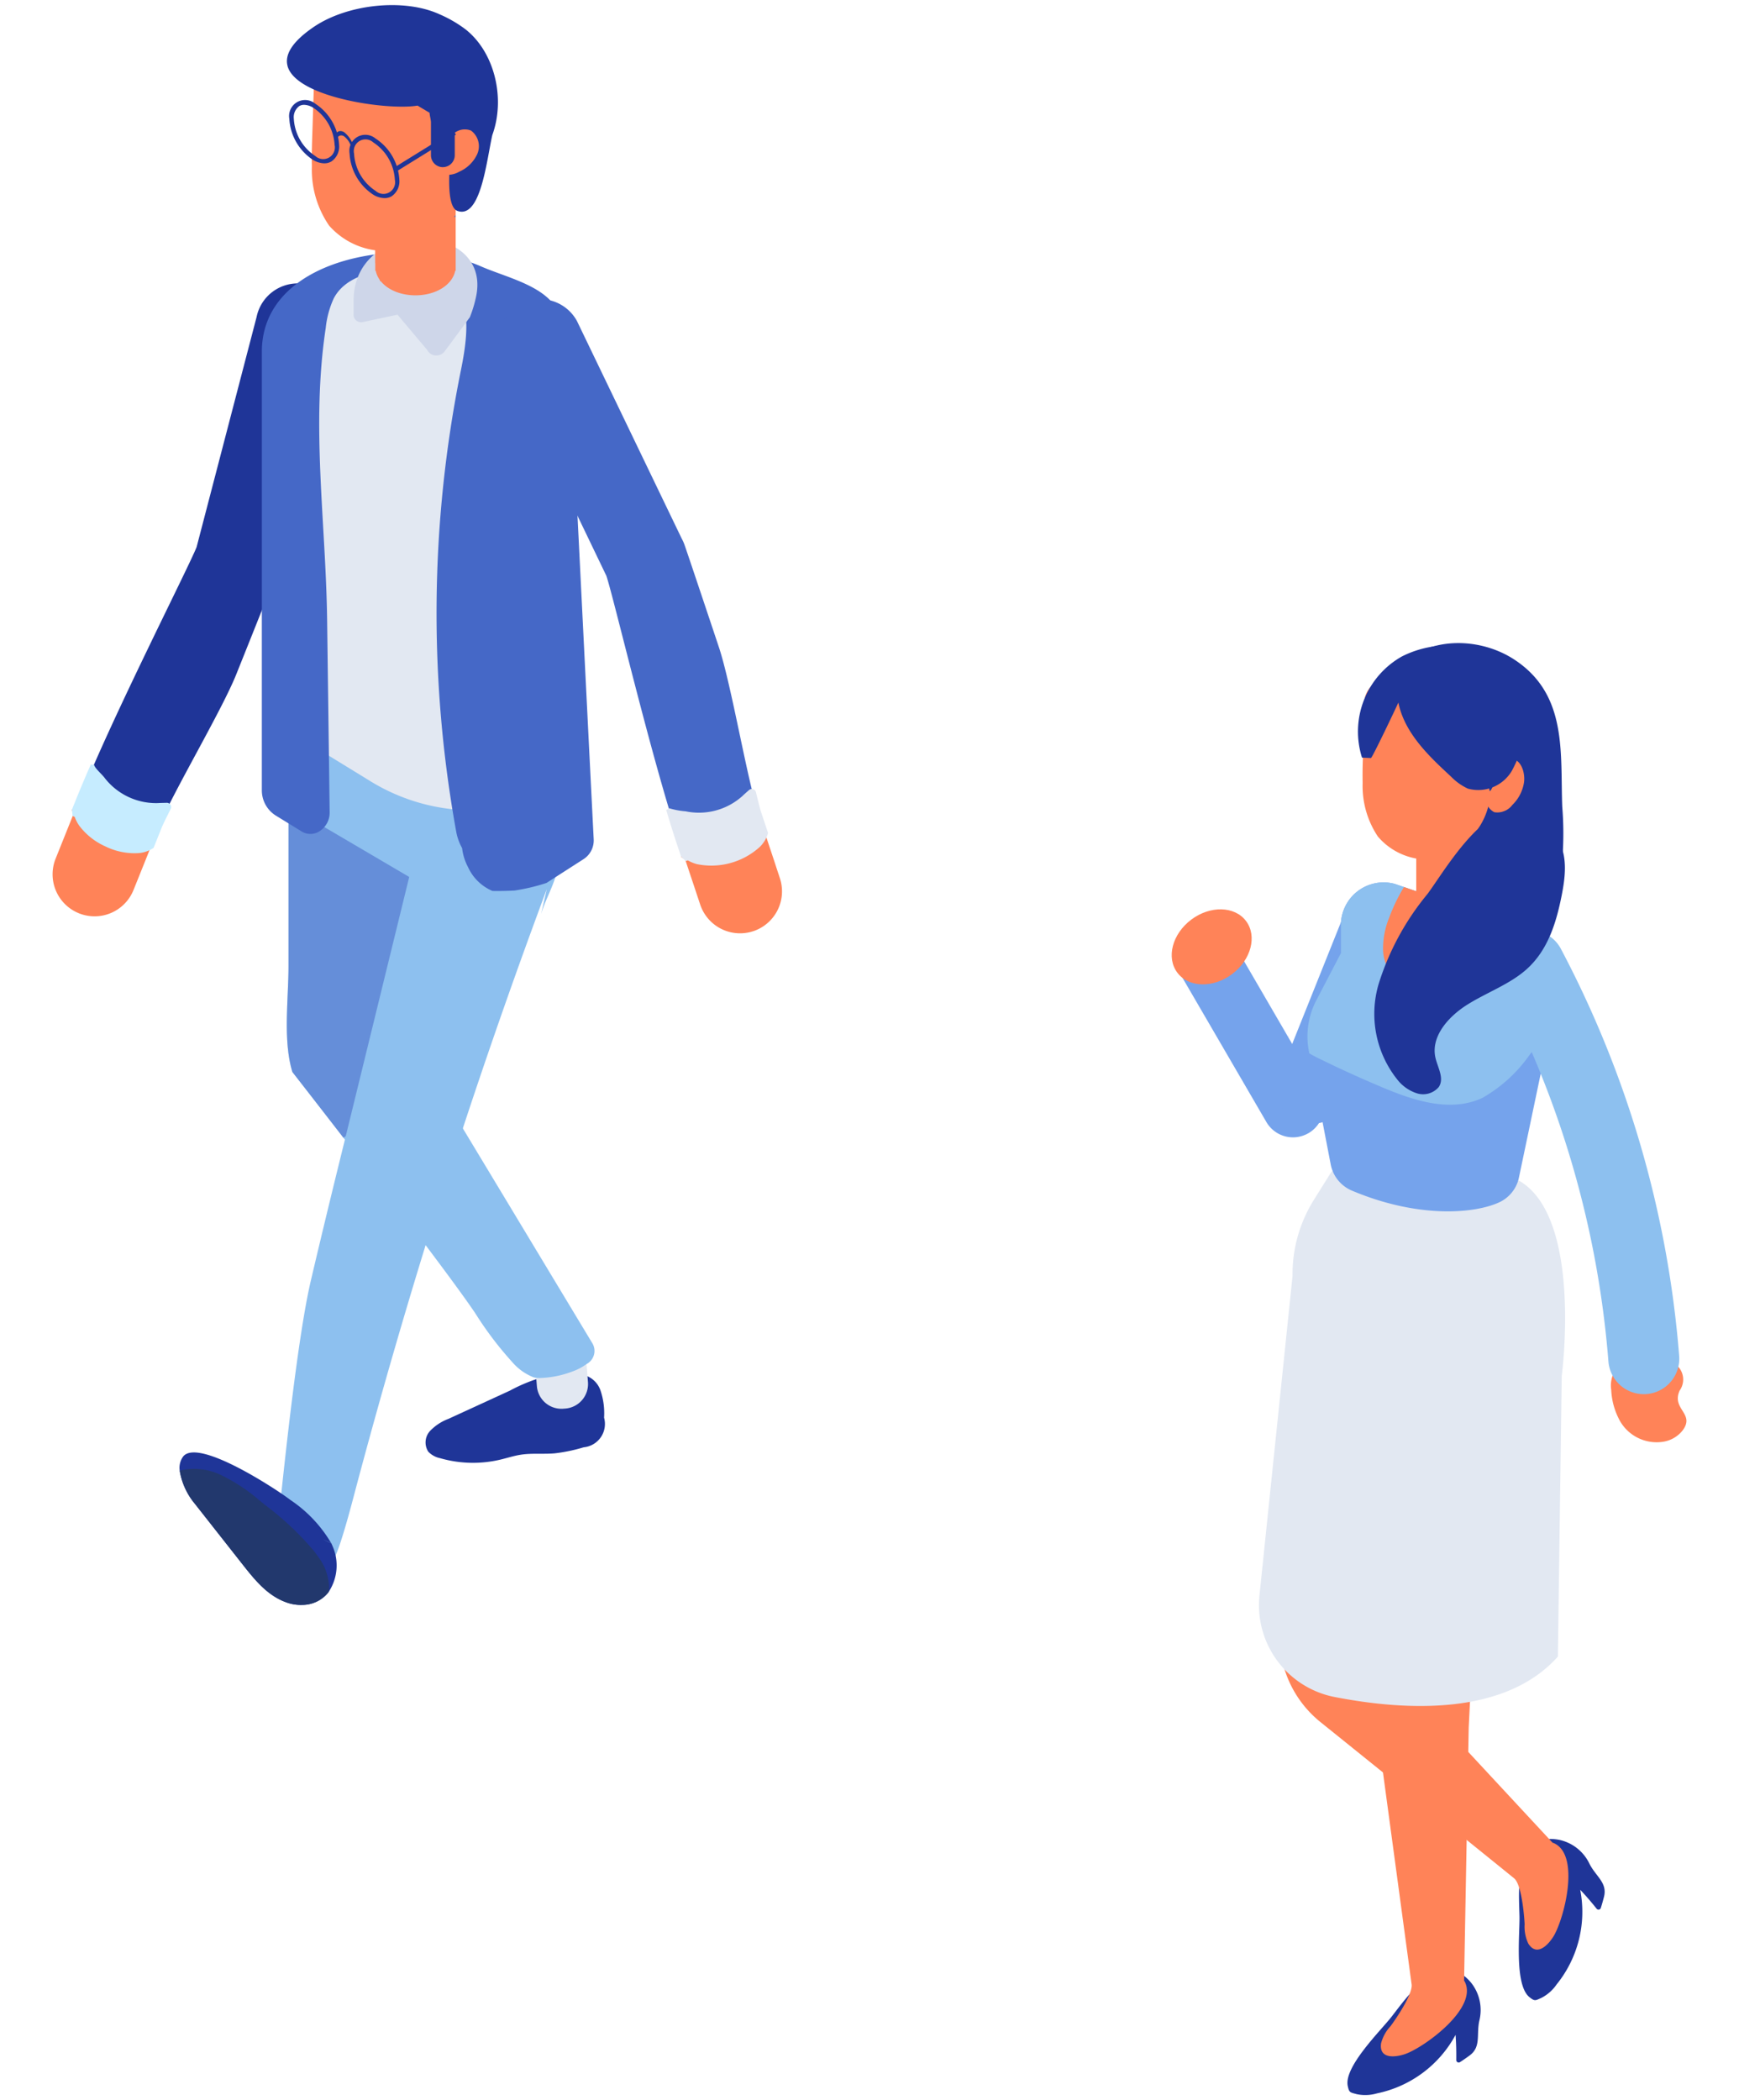 <svg xmlns="http://www.w3.org/2000/svg" width="164" height="198"><defs><clipPath id="aa264958-de7d-4ef2-b3ee-d666d3e1264a"><path class="a32406fc-1c6f-4b75-ba60-454fdfed006c" d="M4.957.48h68.801v150.828H4.957z"/></clipPath><clipPath id="aeedbc13-388f-4e10-926b-25594aa3b5a1"><path class="a32406fc-1c6f-4b75-ba60-454fdfed006c" d="M27.049 75.993h11.543v31.27H27.049z"/></clipPath><clipPath id="e35fbbaf-c7c4-4054-af5d-ca3b68d5ae3d"><path class="a32406fc-1c6f-4b75-ba60-454fdfed006c" d="M44.652 32.515h10.263v43.783H44.652z"/></clipPath><clipPath id="ae885c3a-5f0c-4942-b5ff-ccb744e55188"><path class="a32406fc-1c6f-4b75-ba60-454fdfed006c" d="M35.405 13.766h6.085v12.746h-6.085z"/></clipPath><clipPath id="b4ce7e45-57f6-4a8b-9b96-d808fd53d299"><path class="a32406fc-1c6f-4b75-ba60-454fdfed006c" d="M110.5 60.629h48.543V197.52H110.5z"/></clipPath><clipPath id="e8df26ba-2f4f-4338-9832-69f9cf512dde"><path class="a32406fc-1c6f-4b75-ba60-454fdfed006c" d="M110.5 60.629h48.544V197.52H110.5z"/></clipPath><clipPath id="b8722525-c8c2-4445-a47a-7fc75eaf71f6"><path class="a32406fc-1c6f-4b75-ba60-454fdfed006c" d="M133.563 80.572h5.176v4.203h-5.176z"/></clipPath><style>.a32406fc-1c6f-4b75-ba60-454fdfed006c{fill:none}.bfb506f4-8529-487d-8a83-98ce6e0b0660{clip-path:url(#aa264958-de7d-4ef2-b3ee-d666d3e1264a)}.bbe26424-b9b1-4dd4-b862-a965d91ce4f2{fill:#8dc0ef}.abb9a2d7-04d7-4729-9e24-fe0b45c64ec5{fill:#1f3598}.ab4b3836-e039-41d1-b624-97b83f5faed7{fill:#e2e8f2}.a0ce563f-4bac-45b9-8cd3-42b5480bf4ad{fill:#4568c7}.aa312ade-5ccc-40dd-8e2b-43f3edafa3b1{fill:#846063}.e9555731-d23d-4035-be91-392f6cc85fff{fill:#ff8358}.b148c25c-592a-4bb1-872a-06c29ab0a2a3{fill:#3772ce}.bd02606c-4b54-4223-8fee-a416527b01c2{fill:#75a3ec}</style></defs><g id="ae458f36-9bed-437d-ae33-f9309dca95d5" data-name="レイヤー 2"><g id="ba1fb016-0869-43c4-959e-2a551468dfa1" data-name="レイヤー 1"><g id="f33fd0a2-ce06-4d17-ac07-f91225403684" data-name="グループ 11278"><g class="bfb506f4-8529-487d-8a83-98ce6e0b0660" id="eefeab51-f6b7-4204-9bfd-ee2f7e670fa9" data-name="グループ 11272"><g id="a66e5b08-224f-4c1d-81ed-43f017969a22" data-name="グループ 10942"><path id="a3e81fa8-b976-43fe-8146-0eaac003c4dc" data-name="パス 1434" class="bbe26424-b9b1-4dd4-b862-a965d91ce4f2" d="M34.927 87.242l-7.472-18.178 27.459 3.527-8.57 15.783z"/><g class="bfb506f4-8529-487d-8a83-98ce6e0b0660" id="e6d6c23e-7076-4ba7-8104-f081c9b49516" data-name="グループ 10941"><g id="f0841224-68ae-4456-848b-b8804fa2b1fe" data-name="グループ 10940"><path id="a8b1fe15-7dd7-4ce7-b4be-82bbc114e9fd" data-name="パス 1435" class="abb9a2d7-04d7-4729-9e24-fe0b45c64ec5" d="M54.628 129.559a2.274 2.274 0 011.99 1.492 6.686 6.686 0 01.351 2.6 2.211 2.211 0 01-1.92 2.795 15.748 15.748 0 01-2.745.571c-1.056.091-2.127-.032-3.174.127-.668.1-1.313.317-1.971.471a11.226 11.226 0 01-5.666-.146 2.121 2.121 0 01-1.1-.606 1.6 1.6 0 01.156-1.949 4.668 4.668 0 011.752-1.153l5.792-2.66a15.419 15.419 0 015.939-1.8c.666-.015 1.543.286 1.483.95z"/><path id="b7d04de9-9695-411b-a48a-eb039af7cd6f" data-name="パス 1436" class="ab4b3836-e039-41d1-b624-97b83f5faed7" d="M53.132 132.808l.19-.015a2.323 2.323 0 002.127-2.5l-.317-3.907a2.323 2.323 0 00-2.5-2.127l-.19.015a2.323 2.323 0 00-2.127 2.5l.317 3.907a2.323 2.323 0 002.5 2.127"/><path id="a9b696ce-f604-4edf-9814-958f0e4a8f78" data-name="パス 1437" class="bbe26424-b9b1-4dd4-b862-a965d91ce4f2" d="M27.57 101.061s2.076 2.659 4.815 6.2c.045.056.09.113.142.175 2.359 3.061 5.2 6.75 7.615 9.958 2.037 2.71 3.78 5.075 4.679 6.416a32.825 32.825 0 003.5 4.616 5.086 5.086 0 001.98 1.415 1.307 1.307 0 00.266.056 3.106 3.106 0 00.345.017 9.394 9.394 0 003.089-.622 5.08 5.08 0 001.307-.69 1.4 1.4 0 00.6-1.887q-.027-.05-.057-.099c-.006-.006-7.643-12.679-12.2-20.232l-3.316-5.5-1.606-18.761-.057-.69.1.04c-.351-2.535-.548-5.086-.758-7.5a75.143 75.143 0 01-.447-11.163c.113-1.844.306-3.672.5-5.5l-.56-.193-10.3 5.454v28.532c0 3.117-.538 6.97.362 9.957"/><path id="b466a850-b154-49b8-8526-93ca3995390b" data-name="パス 1438" class="bbe26424-b9b1-4dd4-b862-a965d91ce4f2" d="M51.029 86.176c.613-2.15 2.555-4.685.913-6.2a3.838 3.838 0 00-3.069-.541l-7.528.824a3.337 3.337 0 00-1.925.629 3.34 3.34 0 00-.829 1.794c-3.468 14.75-5.8 23.277-9.271 38.026-1.208 5.137-2.418 16.514-2.967 21.763-.14 1.345-1.321 2.851-.446 3.881 1.235 1.451 5.091-2.154 5.086-.25-.01 4 1.9-3.269 2.386-5.11q7.681-29.007 18.186-57.166z"/><path id="be3a47ad-494b-4a75-98f4-7c14d01ef33d" data-name="パス 1439" class="abb9a2d7-04d7-4729-9e24-fe0b45c64ec5" d="M31.327 145.534c-.031-.014-.061-.03-.093-.044l-.009-.017z"/><path id="bdf0692c-6ed4-4fb6-863f-2d596ad1fc64" data-name="パス 1440" class="abb9a2d7-04d7-4729-9e24-fe0b45c64ec5" d="M16.948 138.648a6.494 6.494 0 001.42 3.112l4.52 5.742c1.132 1.432 2.308 2.908 4.085 3.553a3.91 3.91 0 001.528.25 3.143 3.143 0 002.483-1.206 4.519 4.519 0 00.362-4.373c-.028-.074-.068-.153-.1-.226l-.011-.011a25.586 25.586 0 01-.764-.346c.294.124.758.329.758.329a12.54 12.54 0 00-3.836-4.056c-.3-.232-.99-.719-1.878-1.279-2.676-1.7-7.152-4.153-8.238-2.829a1.806 1.806 0 00-.328 1.341"/><path id="b7f50a92-4c5e-41a7-a50a-9f0057c7cf31" data-name="パス 1441" d="M16.951 138.648a6.494 6.494 0 001.42 3.112l4.52 5.742c1.132 1.432 2.308 2.908 4.085 3.553a3.91 3.91 0 001.528.25 3.143 3.143 0 002.483-1.206 2.781 2.781 0 00.045-.492 4.94 4.94 0 00-1.007-2.812 8.723 8.723 0 00-.469-.634 27.556 27.556 0 00-4.283-4.068c-.26-.2-.521-.408-.781-.617a16.309 16.309 0 00-3.847-2.507 5.82 5.82 0 00-3.694-.322" fill="#22386d"/><g id="af228bbe-58f7-4775-81c6-4145bafab1c0" data-name="グループ 10933" opacity=".56"><g clip-path="url(#aeedbc13-388f-4e10-926b-25594aa3b5a1)" id="e14709de-2549-4c14-a4f3-82ae2429f918" data-name="グループ 10932"><g id="a2dc1bed-af63-43da-bc7c-59a8f41b70be" data-name="グループ 10931"><path id="b48b8931-79f4-4611-ad00-2a63186710c9" data-name="パス 1442" class="a0ce563f-4bac-45b9-8cd3-42b5480bf4ad" d="M27.57 101.061s2.076 2.659 4.815 6.2l.215-.142h.006l.255-1.036 5.731-23.406-11.383-6.687v15.112c0 3.117-.538 6.97.362 9.957"/></g></g></g><path id="ab237b77-801d-4528-a982-5a7de633b0a8" data-name="パス 1443" class="aa312ade-5ccc-40dd-8e2b-43f3edafa3b1" d="M13.132 82.561l.747-1.86-.747 1.86"/><path id="a0921846-0d9d-4ef9-a9ca-20b9cfa2ec68" data-name="パス 1444" class="abb9a2d7-04d7-4729-9e24-fe0b45c64ec5" d="M7.193 76.248l-.051-.031-.286.714.683-1.705c3.154-7.86 10.214-21.66 11.003-23.654l5.659-21.7a3.961 3.961 0 017.772 1.532l-.011.056-5.729 22.023a4.114 4.114 0 01-.177.617c-.254.675-1.88 4.749-3.771 9.467-1.371 3.426-6.076 11.316-7.292 14.358l-.729 1.82a2.653 2.653 0 01-1.269.4 6.458 6.458 0 01-5.291-2.479 2.5 2.5 0 01-.511-1.416"/><path id="aa0c1e85-aeae-4005-8d2d-c8930ec31ff2" data-name="パス 1445" class="e9555731-d23d-4035-be91-392f6cc85fff" d="M6.791 76.327c0 .43.563.834.912 1.337a6.46 6.46 0 005.29 2.484 2.669 2.669 0 001.269-.4l-.355.884-.027.069-.748 1.861-.123.307-.145.36-.069.17-.041.1-.027.068-.034.084-.032.081-.03.074-.007.018-.032.08a3.957 3.957 0 01-5.145 2.2h-.002c-.072-.034-.146-.063-.212-.094a3.96 3.96 0 01-1.988-5.059l.918-2.288.981-2.45c.017.011-.368.1-.351.111"/><path id="a90fb194-35c9-45ac-80a9-02edd88f60a8" data-name="パス 1446" d="M8.564 72.067l-.093.213a124.878 124.878 0 00-1.2 2.838l-.487 1.21.065.606.194.078a3.545 3.545 0 00.418.815 6.3 6.3 0 002.465 1.964 6.262 6.262 0 003.081.641 2.919 2.919 0 001.406-.452l.072-.047.76-1.9c.1-.261.458-.983.852-1.767a.4.4 0 00-.365-.58c-.356.009-.677.014-.822.026a6.137 6.137 0 01-5.034-2.364c-.221-.316-.924-.909-.987-1.213-.033-.009-.069-.013-.109-.02z" fill="#c6ecff"/><path id="ba1b0f36-d7f1-46ae-b38a-78373cf0f54f" data-name="パス 1447" class="ab4b3836-e039-41d1-b624-97b83f5faed7" d="M26.39 33.172v33.99a2.233 2.233 0 001.065 1.9l7.446 4.569a18.544 18.544 0 0015.879 1.723l4.131-2.763-2.239-37.257a6.433 6.433 0 00-1.751-4.187 6.053 6.053 0 00-1.4-1.142l-2.682-1.69-.746-.472a23.621 23.621 0 00-9.486-3.3 15.526 15.526 0 00-2.01-.137 7.265 7.265 0 00-3.594.762 9.278 9.278 0 00-4.613 8.009"/><g id="edc9c36a-e9a4-46ba-bcd4-8ff5c18926d3" data-name="グループ 10936" opacity=".59"><g clip-path="url(#e35fbbaf-c7c4-4054-af5d-ca3b68d5ae3d)" id="f85bacc2-b816-4198-9781-047907c4f6fd" data-name="グループ 10935"><g id="b10de8c4-faba-4449-8db7-723e358e7b1e" data-name="グループ 10934"><path id="bd608b5e-0da6-43f3-8a57-f3ef4c32529e" data-name="パス 1448" class="bbe26424-b9b1-4dd4-b862-a965d91ce4f2" d="M52.672 35.334a6.542 6.542 0 00-.144-1.13c-1.5-1.285-2.965-2.506-4.3-.974-.933 1.071-1.548 3.542-2.135 4.822.02.059.039.118.06.175.639 1.827 1.523 4.862 1.02 6.72-.36 1.325-1.383 2.405-1.66 3.761-.563 2.862 2.467 10.019 2.177 12.927-.168 1.66-1.371 3-2.132 4.477-1.614 3.212-.959 7.141 1.02 10.186a18.4 18.4 0 004.2-.944l4.135-2.763z"/></g></g></g><path id="a1bba742-3d83-4e32-a6f5-765c4dc8c945" data-name="パス 1449" class="a0ce563f-4bac-45b9-8cd3-42b5480bf4ad" d="M53.803 35.312c0-.122-.019-.242-.03-.363h.081l-.051-2.072a7 7 0 00-1.894-4.542c-1.551-1.64-4.517-2.331-6.564-3.228-6.835-3-20.652-1.057-20.652 8.065v41.344a2.8 2.8 0 001.335 2.385l2.414 1.482a1.567 1.567 0 001.593.04 2.072 2.072 0 001.054-1.852l-.238-18.08c-.123-9.326-1.531-18.318-.13-27.588a8.8 8.8 0 01.747-2.758c1.508-2.919 6.269-3.021 9.089-2.4a4.124 4.124 0 012.312 1.287l-2.164-.625a8.374 8.374 0 012.687 1.419c.984 1.95.535 4.812.063 7.14a115.339 115.339 0 00-.432 43.435 4.982 4.982 0 00.559 1.559 5 5 0 00.553 1.781 4.434 4.434 0 002.305 2.254q1.045.017 2.089-.039a18.546 18.546 0 003.006-.713l3.49-2.241a2.1 2.1 0 00.965-1.879c-.364-7.087-2.191-43.8-2.191-43.811"/><path id="a3cd8444-1efe-46b2-988e-3830178ee6ad" data-name="パス 1450" d="M44.31 29.905a11.284 11.284 0 00.616-2.085c1.308-7-11.579-7.37-11.579.541v1.236a.714.714 0 00.786.782l3.355-.711 2.789 3.311a.98.98 0 001.684.107c.706-.941 1.523-2.059 2.35-3.179" fill="#ced6e9"/><path id="baec9715-2733-45e1-99ec-9d6ba0b66836" data-name="パス 1451" class="b148c25c-592a-4bb1-872a-06c29ab0a2a3" d="M40.327 16.218c.013 0 .026.013.04.027a.773.773 0 00.013-.173.2.2 0 01-.053.146"/><path id="a5e3de8b-db56-46e4-b69b-3814ca38633a" data-name="パス 1452" class="aa312ade-5ccc-40dd-8e2b-43f3edafa3b1" d="M73.093 81.413l-.633-1.9.633 1.9"/><path id="f4a7a136-04ef-4c8a-848b-49d649154d5c" data-name="パス 1453" class="a0ce563f-4bac-45b9-8cd3-42b5480bf4ad" d="M64.484 80.44l-.059.009.244.73-.581-1.742c-2.678-8.032-6.216-23.123-6.907-25.157l-9.719-20.212a3.961 3.961 0 016.947-3.808l9.874 20.5a4.072 4.072 0 01.264.585c.242.679 1.637 4.837 3.247 9.659 1.17 3.5 2.684 12.561 3.724 15.668l.621 1.86a2.661 2.661 0 01-.707 1.128 6.458 6.458 0 01-5.641 1.527 2.511 2.511 0 01-1.306-.75"/><path id="b8c452dc-50a2-4539-8dd8-9707ca94eb80" data-name="パス 1454" class="e9555731-d23d-4035-be91-392f6cc85fff" d="M64.228 80.761c.277.329.969.273 1.561.43a6.46 6.46 0 005.641-1.527 2.661 2.661 0 00.707-1.128l.3.9.024.071.633 1.9.1.315.122.368.058.174c.011.036.023.072.034.1l.023.07.028.086.027.083.025.076a.024.024 0 00.006.019l.027.082a3.956 3.956 0 01-2.496 5.007l-.004.001c-.077.021-.152.047-.223.066a3.961 3.961 0 01-4.787-2.573c-.243-.725-.5-1.511-.779-2.338-.266-.8-.548-1.641-.836-2.5.019 0-.217.314-.2.311"/><path id="b1fa34b4-a1f3-475e-8b91-70669898e89b" data-name="パス 1455" class="ab4b3836-e039-41d1-b624-97b83f5faed7" d="M62.828 76.363l.066.222c.342 1.133.645 2.1.924 2.939l.411 1.237.442.42.2-.066a3.542 3.542 0 00.845.352 6.8 6.8 0 005.914-1.6 2.92 2.92 0 00.78-1.254l.024-.082-.649-1.941c-.09-.265-.286-1.046-.493-1.9a.4.4 0 00-.654-.206c-.267.237-.508.448-.61.552a6.137 6.137 0 01-5.369 1.452 7.086 7.086 0 01-1.537-.287 1.046 1.046 0 00-.1.055z"/><path id="ed98b86c-b747-425d-b20a-1d6ac246d021" data-name="パス 1456" class="e9555731-d23d-4035-be91-392f6cc85fff" d="M42.974 25.127V16.99a3.85 3.85 0 00-2.375-3.533 4.077 4.077 0 00-1.294-.259 7.83 7.83 0 00-.625.031 3.8 3.8 0 00-3.289 3.761v8.531h.043c.262 1.329 1.812 2.321 3.748 2.321s3.486-.992 3.749-2.321h.043z"/><g id="b8381fd3-ad25-414e-a44e-17efa450fd75" data-name="グループ 10939"><g clip-path="url(#ae885c3a-5f0c-4942-b5ff-ccb744e55188)" id="e5978a01-46b0-4234-9e17-68b08e552771" data-name="グループ 10938"><g id="b5da3c34-0125-4682-b171-8b1c328ca4fd" data-name="グループ 10937"><path id="b3ae31e9-5650-4a4e-9973-662e09bed76b" data-name="パス 1457" class="e9555731-d23d-4035-be91-392f6cc85fff" d="M35.848 26.512c3.146-.163 5.642-2.171 5.642-4.608v-7.813a7.38 7.38 0 00-2.245-.325h-.21a4.297 4.297 0 00-.443.03h-.133a3.111 3.111 0 00-1.019.354 1.741 1.741 0 00-.414.251l-.177.133a5.354 5.354 0 00-.413.414 4.3 4.3 0 00-1.034 2.836v6.986z"/></g></g></g><path id="bc125ca0-c1a7-4ae6-b211-04e37b0ac58d" data-name="パス 1458" class="e9555731-d23d-4035-be91-392f6cc85fff" d="M29.411 15.694a9.321 9.321 0 001.624 5.572 7.069 7.069 0 005.479 2.393 6.077 6.077 0 003.26-.718c1.867-1.117 2.739-3.524 3.212-5.8a19.15 19.15 0 00.351-2.62 9.75 9.75 0 00-.29-2.966 8.535 8.535 0 00-3.733-4.867 13.454 13.454 0 00-5.672-1.8 4.55 4.55 0 00-2.848.354 2.424 2.424 0 00-1.152 1.6 1.854 1.854 0 00-.024.731l-.181 5.572c-.024.838-.049 1.689-.024 2.553"/><path id="af5d760e-1474-4c03-a91d-c349c709219a" data-name="パス 1459" class="b148c25c-592a-4bb1-872a-06c29ab0a2a3" d="M42.816 14.178c.012 0 .024.013.036.027a.844.844 0 00.012-.173.211.211 0 01-.048.146"/><path id="af454d27-ca3a-418b-9306-2223964dd6fe" data-name="パス 1460" class="b148c25c-592a-4bb1-872a-06c29ab0a2a3" d="M42.816 14.177c-.048-.027-.085-.053-.134-.08-.121-.066-.291-.119-.376 0-.06.08.036.173.109.186l-.291.306a.6.6 0 00.691-.413"/><path id="fcc6e701-94ee-4b3e-ac38-c7a5346b8592" data-name="パス 1461" class="b148c25c-592a-4bb1-872a-06c29ab0a2a3" d="M42.817 20.476c.045-.061.091-.129.136-.192.006.046 0 .093.01.139z"/><path id="a29a6525-476b-43e3-94bd-93046b3a46f1" data-name="パス 1462" class="abb9a2d7-04d7-4729-9e24-fe0b45c64ec5" d="M27.117 6.211c-.27-1.015.368-2.233 2.451-3.657 3.169-2.167 8.53-2.75 11.9-1.2a11.816 11.816 0 012.441 1.418c2.756 2.176 3.772 6.532 2.52 9.959-.544 2.421-1.093 7.917-3.281 7.157-1.169-.406-.679-4.509-.719-4.657-.451-1.669-1.7-2.593-1.921-4.6l-1.13-.675c-2.787.475-11.469-.751-12.264-3.743"/><path id="e490250b-3ed4-412c-aa6a-807b7e2e4d96" data-name="パス 1463" class="e9555731-d23d-4035-be91-392f6cc85fff" d="M41.758 14.769c-.407.02-.676.565-.55.99a1.075 1.075 0 00.944.725 2.229 2.229 0 001.176-.305 3.328 3.328 0 001.68-1.656 1.833 1.833 0 00-.582-2.208 1.583 1.583 0 00-1.938.634 5.657 5.657 0 00-.806 2.208z"/><path id="b3912699-7255-45ae-bc7c-45639c2f79c8" data-name="長方形 16815" class="abb9a2d7-04d7-4729-9e24-fe0b45c64ec5" transform="rotate(-31.754 40.12 14.223)" d="M36.864 14.011h6.51v.424h-6.51z"/><path id="b60c0a52-bcf6-4774-a4e6-9ce75d0d7cca" data-name="パス 1464" d="M31.703 13.251c.129-.438.411-.593.737-.405a1.945 1.945 0 01.735 1.255l.21-.034a2.5 2.5 0 00-.945-1.614c-.418-.241-.78-.041-.946.521z" fill="#fab300"/><path id="fe2a2bb5-c7ff-45d5-a004-6ae581607e4e" data-name="パス 1465" class="abb9a2d7-04d7-4729-9e24-fe0b45c64ec5" d="M31.703 13.251c.129-.438.411-.593.737-.405a1.945 1.945 0 01.735 1.255l.21-.034a2.5 2.5 0 00-.945-1.614c-.418-.241-.78-.041-.946.521z"/><path id="b453439c-3f75-43d9-aafe-0a18a6fe3ef5" data-name="パス 1466" class="abb9a2d7-04d7-4729-9e24-fe0b45c64ec5" d="M36.268 18.68a2.147 2.147 0 01-1.06-.322 4.961 4.961 0 01-2.241-3.881 1.508 1.508 0 012.453-1.416 4.96 4.96 0 012.241 3.881 1.7 1.7 0 01-.731 1.565 1.306 1.306 0 01-.662.172m-2.877-4.2a4.491 4.491 0 002.029 3.514 1.1 1.1 0 001.817-1.049 4.49 4.49 0 00-2.029-3.514 1.1 1.1 0 00-1.817 1.049"/><path id="aa1ddaff-7026-43ec-8913-76ed4e4f94f5" data-name="パス 1467" class="abb9a2d7-04d7-4729-9e24-fe0b45c64ec5" d="M30.587 15.399a2.153 2.153 0 01-1.061-.321 4.962 4.962 0 01-2.241-3.881 1.508 1.508 0 012.454-1.416 4.961 4.961 0 012.24 3.88 1.7 1.7 0 01-.731 1.565 1.3 1.3 0 01-.661.172M28.68 9.883a.889.889 0 00-.451.114 1.3 1.3 0 00-.519 1.2 4.49 4.49 0 002.029 3.514 1.1 1.1 0 001.816-1.05 4.491 4.491 0 00-2.029-3.514 1.732 1.732 0 00-.846-.264"/><path id="a3b4eefd-9ce6-487e-b57b-b2da0ada502b" data-name="パス 1468" class="abb9a2d7-04d7-4729-9e24-fe0b45c64ec5" d="M41.765 15.758a1.126 1.126 0 001.122-1.12V9.954a1.123 1.123 0 00-2.245 0v4.684a1.126 1.126 0 001.123 1.123"/></g></g></g></g><g clip-path="url(#b4ce7e45-57f6-4a8b-9b96-d808fd53d299)" id="a76275a5-777e-4423-afbb-c9375601c393" data-name="グループ 11273"><g id="ba672a82-63ad-40f8-af8c-b3e5dd2d762e" data-name="グループ 10956"><g clip-path="url(#e8df26ba-2f4f-4338-9832-69f9cf512dde)" id="ebdbb695-7bfb-4ed9-8068-53de37479ce3" data-name="グループ 10955"><g id="f19594a5-f421-47b2-ae67-859c035179d8" data-name="グループ 10954"><path id="ed8a1a5a-013f-40b5-960c-fd8dae8b7700" data-name="パス 1488" class="abb9a2d7-04d7-4729-9e24-fe0b45c64ec5" d="M138.677 186.855c-2.8-3.24-5.947 1.358-7.434 3.264-1.011 1.3-4.526 4.735-4.141 6.539.135.633.211.6.836.771a3.919 3.919 0 001.919-.072 10.932 10.932 0 007.412-5.515c.061.793.076 1.587.067 2.382a.229.229 0 00.354.186q.462-.3.907-.628c1.107-.818.618-1.976.918-3.294a4.13 4.13 0 00-.837-3.635"/><path id="b0ca252b-ae61-460f-b37c-a3268a42421a" data-name="パス 1489" class="e9555731-d23d-4035-be91-392f6cc85fff" d="M129.562 160.716l-.253-10.456c3.244.5 6.506.8 9.777.994l-.576 11.612-.436 23.843c.005.093.013.074.018.035 1.45 2.52-3.844 6.333-5.62 6.92-.872.288-2.416.483-2.232-1a3.692 3.692 0 01.893-1.636c.549-.741 2.114-3.041 1.992-3.948l-3.563-26.362"/><path id="aff847f8-40df-497f-b357-688541a5f8de" data-name="パス 1490" class="abb9a2d7-04d7-4729-9e24-fe0b45c64ec5" d="M146.96 173.439c-4.2-.728-3.72 4.8-3.661 7.2.04 1.635-.5 6.5.94 7.646.5.4.543.331 1.13.066a3.894 3.894 0 001.432-1.266 10.881 10.881 0 002.224-8.922c.547.572 1.06 1.174 1.554 1.792a.228.228 0 00.39-.08q.165-.524.3-1.056c.335-1.328-.771-1.911-1.373-3.114a4.111 4.111 0 00-2.938-2.269"/><path id="a0f68a88-057d-4e89-a430-ffac6712c47f" data-name="パス 1491" class="e9555731-d23d-4035-be91-392f6cc85fff" d="M120.685 153.85l.544-12.529c2.814-1.661.939 6.378 3.578 4.463l4.765 9.805 16.832 18.12c.062.069.056.049.035.015 2.707 1.024 1.039 7.3.041 8.873-.489.772-1.554 1.9-2.35.637a3.682 3.682 0 01-.346-1.823c-.044-.917-.292-3.676-.958-4.3-.142-.132-11.886-9.6-18.3-14.761a10.341 10.341 0 01-3.844-8.5"/><path id="f0771c30-7043-4973-9e4e-17e7db4809cd" data-name="パス 1492" class="ab4b3836-e039-41d1-b624-97b83f5faed7" d="M125.594 110.422l-1.7 2.72a13.22 13.22 0 00-2 7.163l-3.12 30.132a8.824 8.824 0 007.131 9.559c6.708 1.3 16.018 1.775 21.014-3.817l.364-26.473s1.994-14.914-4.013-18.39z"/><path id="e4f929a7-ce40-4801-acfd-0e726a39196d" data-name="パス 1493" class="bd02606c-4b54-4223-8fee-a416527b01c2" d="M123.399 106.829a2.9 2.9 0 01-3.967-1.042l-.004-.008-8.357-14.358a2.904 2.904 0 015.021-2.921l8.354 14.361a2.9 2.9 0 01-1.042 3.967l-.008.004"/><path id="e11ae3ed-ebb9-41f5-ae04-ede56fc6f6a3" data-name="パス 1494" class="bd02606c-4b54-4223-8fee-a416527b01c2" d="M130.755 84.576l.323.13a3.109 3.109 0 011.731 4.041l-6.1 15.234a3.109 3.109 0 01-4.042 1.73l-.323-.13a3.108 3.108 0 01-1.73-4.04v-.001l6.1-15.234a3.108 3.108 0 014.04-1.73h.001"/><path id="a30e852b-599f-49c1-8b04-c129d767e1bb" data-name="パス 1495" class="abb9a2d7-04d7-4729-9e24-fe0b45c64ec5" d="M147.105 69.905c-.324-3.006-1.288-5.776-4.342-7.753s-7.659-2.24-10.706.468a5.523 5.523 0 00-.579.581c-2.226 2.679-2.556 5.84-2.73 9.04.713 1.99 2.043 3.491 3.308 5.312a11.256 11.256 0 011.994 5.733c.227 2.617.813 8.024 4.471 8.2 2.045.1 5.505-2.007 6.728-3.524a9.046 9.046 0 001.644-3.633 30.865 30.865 0 00.437-8.287c-.076-2.044-.01-4.143-.225-6.138"/><path id="f49c013e-d21c-416b-808b-3ecc3d96251c" data-name="パス 1496" class="b148c25c-592a-4bb1-872a-06c29ab0a2a3" d="M133.523 78.167c.011 0 .021.011.032.023a.722.722 0 00.011-.152.188.188 0 01-.043.129"/><path id="af1330c2-3d55-4504-890a-7ea06bef5e1b" data-name="パス 1497" class="bd02606c-4b54-4223-8fee-a416527b01c2" d="M147.41 92.433l-1.237 4.632-2.953 14.076a3.335 3.335 0 01-1.706 2.149c-2.238 1.111-7.643 1.659-14.071-1.064a3.37 3.37 0 01-1.956-2.488l-2.008-10.429-.041-.209a7.353 7.353 0 01.678-4.743l2.347-4.507v-2.41a4.028 4.028 0 015.061-4.113l.876.3 1.4.485 6.172 2.155 1.805.626 3.511 1.221a3.57 3.57 0 012.118 4.32"/><path id="e25e28d9-f0a0-4f49-a0d7-fb05ca62facf" data-name="パス 1498" class="bbe26424-b9b1-4dd4-b862-a965d91ce4f2" d="M147.41 92.433l-1.237 4.632c-.621.767-1.237 1.534-1.863 2.3a13.781 13.781 0 01-4.5 4.137c-3.025 1.414-6.5.261-9.573-1.044-1.9-.8-3.783-1.654-5.634-2.562a13.017 13.017 0 01-1.127-.589l-.041-.209a7.353 7.353 0 01.678-4.743l2.35-4.505v-2.41a4.028 4.028 0 015.061-4.113l.876.3 1.4.485 6.172 2.155 1.805.626 3.511 1.221a3.57 3.57 0 012.118 4.32"/><path id="a3027b12-49d6-4793-a43f-b3dd10d3ba45" data-name="パス 1499" class="e9555731-d23d-4035-be91-392f6cc85fff" d="M141.781 86.891a16.978 16.978 0 01-3.331 3.793 9.225 9.225 0 01-3.177 2.039 3.843 3.843 0 01-3.605-.491 3.712 3.712 0 01-1.236-2.712 7.7 7.7 0 01.573-2.995 16.7 16.7 0 011.4-2.9l1.4.485 6.17 2.155z"/><path id="a0f8f9d3-d5e1-4574-bc5c-2a365acdc11c" data-name="パス 1500" class="e9555731-d23d-4035-be91-392f6cc85fff" d="M158.408 131.089a1.791 1.791 0 00-.986-2.759 5.872 5.872 0 00-3.4-.088 2.981 2.981 0 00-1.873 1.283 2.7 2.7 0 00-.2 1.5 6.663 6.663 0 00.851 2.984 3.985 3.985 0 003.969 1.926 2.908 2.908 0 001.908-1.071c1.221-1.606-1.078-1.992-.27-3.775"/><path id="a8f91d16-5db6-4c73-983f-3ec25ebc60a0" data-name="パス 1501" class="ab4b3836-e039-41d1-b624-97b83f5faed7" d="M121.484 97.571l.075.155a.242.242 0 01-.06.005c0-.05-.01-.105-.015-.16"/><path id="bad0cae6-fe80-46dc-a090-f2048c04d2b6" data-name="長方形 16821" class="e9555731-d23d-4035-be91-392f6cc85fff" d="M133.563 78.126h6.42v8.673h-6.42z"/><path id="a8f3a4e8-ffa7-41b8-bc9a-104b67234f06" data-name="パス 1502" class="e9555731-d23d-4035-be91-392f6cc85fff" d="M116.199 91.831c-1.789 1.345-4.1 1.287-5.167-.13s-.48-3.655 1.309-5 4.1-1.287 5.168.13.479 3.656-1.31 5"/><g id="eec2f87c-4c94-4f15-9dca-ba31668d3d1a" data-name="グループ 10953"><g clip-path="url(#b8722525-c8c2-4445-a47a-7fc75eaf71f6)" id="a2d9bd98-9e1f-452b-ad43-004ad14b454a" data-name="グループ 10952"><g id="fe8a2f14-7c99-441c-adac-463bf1028837" data-name="グループ 10951"><path id="b31d92df-1bfd-45c2-970b-a0decc362b34" data-name="パス 1503" class="e9555731-d23d-4035-be91-392f6cc85fff" d="M138.739 80.935l-5.146 3.839-.03-.086v-4.116z"/></g></g></g><path id="eea9a9d2-ea3b-4ebc-8414-ce925e23d2ff" data-name="パス 1504" class="b148c25c-592a-4bb1-872a-06c29ab0a2a3" d="M140.22 72.561c.01 0 .02.011.031.022a.693.693 0 00.01-.146.178.178 0 01-.041.123"/><path id="aaef750c-735b-49f7-9b69-289febc26a13" data-name="パス 1505" class="e9555731-d23d-4035-be91-392f6cc85fff" d="M140.468 74.492c-.8-4.1-3.418-8.386-7.834-9.113a.468.468 0 01-.326-.718.589.589 0 01.069-.581 1.088 1.088 0 01-.126-.017 3.957 3.957 0 00-2.521.313 2.2 2.2 0 00-1.019 1.444 1.711 1.711 0 00-.022.662l-.161 5.041a41.167 41.167 0 00-.022 2.31 8.571 8.571 0 001.44 5.038 6.2 6.2 0 004.848 2.166 6.032 6.032 0 002.886-1.219 6.542 6.542 0 002.842-4.677c.027-.142.046-.285.071-.426a.452.452 0 01-.124-.227"/><path id="eaf3a3e7-cff0-466d-9129-9e49b4c6c16f" data-name="パス 1506" class="e9555731-d23d-4035-be91-392f6cc85fff" d="M139.721 74.776a.449.449 0 00.447.05 1.212 1.212 0 01.03-.159z"/><path id="e05bd391-de2e-4338-bc58-8aadfe1af412" data-name="パス 1507" class="e9555731-d23d-4035-be91-392f6cc85fff" d="M142.843 71.619c-.7-.243-1.392.538-1.7 1.428a7.79 7.79 0 01-.472 1.329 1 1 0 01-.506.452 1.508 1.508 0 00.758 1.743 1.769 1.769 0 001.705-.687 3.75 3.75 0 001.1-2.146c.107-.88-.248-1.9-.884-2.12"/><path id="e868c2b4-a271-4a1d-94f5-266c7ec9e72a" data-name="パス 1508" class="bbe26424-b9b1-4dd4-b862-a965d91ce4f2" d="M155.018 131.438a2.269 2.269 0 00.26-.01 3.347 3.347 0 003.08-3.594 98.7 98.7 0 00-11.17-38.408 3.347 3.347 0 00-5.912 3.139 91.957 91.957 0 0110.409 35.783 3.347 3.347 0 003.334 3.09"/><path id="f75ca78e-14a2-4e9a-ae10-5e7b0e8d9efc" data-name="パス 1509" class="abb9a2d7-04d7-4729-9e24-fe0b45c64ec5" d="M146.885 79.059c-4.632-7.638-10.214 2.491-12.277 5.239a24.918 24.918 0 00-4.594 8.474 9.925 9.925 0 001.776 9.023 3.829 3.829 0 001.82 1.274 1.942 1.942 0 002.077-.589c.545-.825-.106-1.835-.317-2.773-.441-1.966 1.18-3.847 3.02-5s4.009-1.917 5.593-3.341c2.017-1.813 2.795-4.427 3.293-6.94.356-1.8.584-3.758-.391-5.367"/><path id="bd58e452-d5ab-4d4f-9375-914eeb031069" data-name="パス 1510" class="abb9a2d7-04d7-4729-9e24-fe0b45c64ec5" d="M129.289 71.466l-.843-.04a8.126 8.126 0 013.767-9.54 9.669 9.669 0 0110.47 1.139 4.011 4.011 0 011.788 3.269 17.03 17.03 0 01-1.874 6.345 3.679 3.679 0 01-4.162 1.711 5.35 5.35 0 01-1.605-1.147c-2.134-1.964-4.383-4.125-4.954-6.969-.173.4-2.473 5.239-2.587 5.232"/></g></g></g></g></g><path class="a32406fc-1c6f-4b75-ba60-454fdfed006c" d="M0 0h164v198H0z"/></g></g></svg>